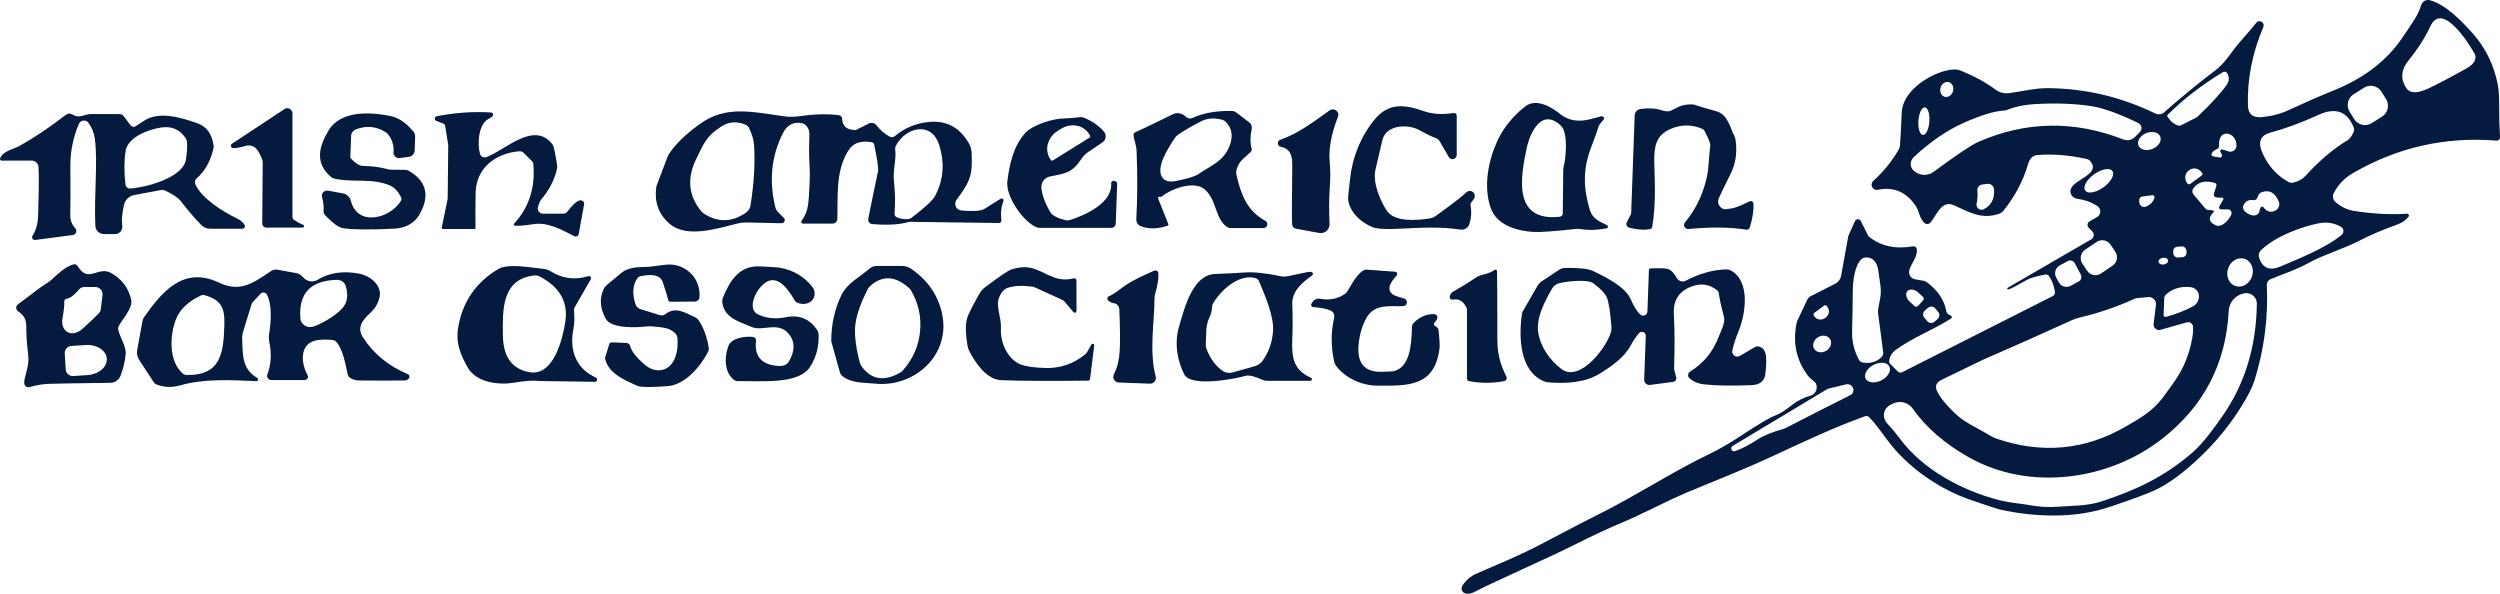 <svg height="57" viewBox="0 0 240 57" width="240" xmlns="http://www.w3.org/2000/svg"><g fill="#041a3e"><path d="m239.924 10.62c.014-1.145-.033-1.988-.141-2.53-.377-1.878-1.179-3.508-2.406-4.888-1.041-1.167-2.578-2.766-4.098-3.178-.36-.097-.732.107-.844.464-.317 1.028-.793 1.613-1.734 3.022-1.616 2.423-3.905 4.053-6.593 5.14-1.36.552-2.827 1.192-4.401 1.921-.786.365-1.647.59-2.585.675-.862.078-1.303-.301-1.323-1.139-.069-2.531.424-5.034 1.479-7.508.073-.17.021-.368-.126-.48-.176-.134-.427-.099-.56.078-.209.277-.723.88-1.541 1.81-.789.893-1.386 1.994-2.351 2.724-1.696 1.29-3.347 2.643-4.953 4.06-.225.199-.548.243-.82.111-3.295-1.601-6.746-2.415-10.353-2.44-1.161-.01-2.385.298-3.708.478-.453.062-.913-.056-1.282-.329-.937-.692-2.054-1.303-3.35-1.831-.37-.152-.866-.147-1.489.017-1.789.474-4.105 2.028-4.181 4.029-.053 1.338-.106 2.36-.159 3.063-.014.189-.07.371-.165.533-.643 1.101-1.444 2.08-2.402 2.939-.132.119-.19.3-.154.474.057.269.32.442.588.385 1.516-.316 2.73.2 3.64 1.547.352.519.327 1.17.838 1.637.162.147.412.134.558-.028.607-.678 1.062-2.229 2.278-1.665 1.696.786 2.712 1.326 4.277.831.193-.061.365-.179.493-.339 1.103-1.394 1.882-2.875 2.337-4.444.159-.545.455-.835.889-.872 1.473-.125 3.054.001 4.742.377.138.029.262.105.352.215 1.003 1.239-1.475 1.7-1.868 2.638-.025.059-.04.122-.047.186-.037.383.266.734.677.784.678.083 1.311.312 1.899.685.085.055.156.129.207.217.172.3.07.681-.228.852l-.724.415c-.029.017-.055.037-.079.061-.151.151-.151.397 0 .548l.341.343c.031.031.057.066.079.104.134.235.054.535-.179.668l-8.02 4.649c-.032.02-.049.06-.041.097.01.048.056.077.103.066.181-.037.777-.344 1.785-.921.312-.18.898-.352 1.758-.516.129-.026.262.024.345.128.273.348.47.852.589 1.509.033.178-.056.356-.217.436l-14.441 7.3c-.144.072-.318.044-.431-.069l-.772-.775c-.046-.046-.069-.112-.062-.18.051-.464.263-.834.638-1.111 1.634-1.198 3.491-1.862 5.304-3.005.027-.018.049-.043.063-.072.039-.085.004-.184-.08-.222l-.134-.062c-.16-.071-.275-.218-.307-.391-.193-1.062-.816-1.979-1.868-2.752-.093-.068-.2-.115-.314-.135l-.82-.145c-.016-.003-.032-.006-.048-.01-.364-.092-.584-.464-.493-.831.141-.675.8-1.225.724-2.039 0-.007-.001-.013-.003-.02-.027-.172-.19-.288-.363-.261-1.712.295-3.133-.024-4.263-.959-.014-.011-.025-.026-.034-.042l-.724-1.443c-.031-.06-.08-.108-.141-.137-.152-.071-.332-.005-.403.147l-.6 1.322c-.027.062-.047.126-.059.19l-.682 3.756c-.061.33-.271.611-.569.762l-2.316 1.17c-.168.085-.302.225-.383.398l-.944 2.008c-.021.046-.037.095-.048.145-.402 1.895-.051 3.587 1.055 5.078.057.076.122.146.193.208.375.33.564.501.569.512.032.057.057.118.075.182.127.449-.132.916-.578 1.044-.676.196-1.245.479-1.709.848-.687.547-1.226.892-1.616 1.035-.561.205-1.633.832-3.216 1.88-1.192.789-2.263 1.41-3.212 1.862-3.271 1.554-7.258 4.119-10.498 5.718-.836.411-2.704 1.38-5.604 2.908-2.137 1.125-4.101 1.907-6.193 2.825-.563.247-1.01.622-1.341 1.125-.017.026-.032.053-.044.082-.117.264-.017.56.223.663.273.115.591.08.951-.107 2.009-1.042 7.079-3.257 9.605-4.528 1.742-.875 3.262-1.584 4.56-2.129 2.168-.91 4.074-1.976 6.228-2.89 1.971-.834 5.232-2.098 8.11-3.43 4.274-1.983 5.938-2.766 9.006-3.894.132-.049.28-.016.379.083.803.813 1.558 1.997 2.195 2.769 1.909 2.312 4.667 4.192 7.627 5.206 1.615.554 2.518.852 2.709.893 1.778.397 3.555.591 5.328.582 1.88-.009 3.642-.29 5.287-.841 1.675-.561 2.977-1.033 3.905-1.416 1.073-.441 2.23-1.183 3.471-2.226 2.089-1.758 3.821-3.74 5.197-5.943.662-1.062 1.095-1.923 1.299-2.586.926-3.005 1.315-6.043 1.168-9.114-.012-.245.132-.471.358-.564 1.506-.62 2.364-.848 3.719-1.592 1.389-.765 3.405-1.36 4.835-2.115.937-.492 2.161-1.012 3.671-1.561.423-.152.764-.396 1.024-.73.026-.034.039-.077.036-.12-.007-.097-.091-.171-.188-.164-1.553.104-3.247.015-5.08-.267-.657-.104-1.253-.391-1.789-.862-.241-.21-.306-.559-.159-.845.416-.815 1.036-1.46 1.861-1.935 4.265-2.469 8.852-3.505 13.762-3.108.014.001.029.001.043 0 .173-.01.305-.159.295-.333-.057-.985-.083-1.835-.076-2.548zm-54.829 18.927c.205-.174.511-.149.685.057l.285.338c.174.206.148.514-.056.688l-.305.26s0 0 0 0c-.205.174-.511.149-.685-.057l-.285-.338c-.174-.206-.148-.514.056-.688zm-1.988-1.599.007-.003c.222-.243.683-.183 1.034.135l.445.402c.103.095.111.256.017.36l-.462.512s-.001.001-.002.002c-.094.105-.256.114-.36.019l-.441-.402s-.002-.002-.003-.003c-.351-.32-.456-.777-.235-1.022zm32.409-3.088c.628.23.927.995.668 1.71s-.978 1.109-1.606.879-.927-.995-.668-1.71.978-1.109 1.606-.879zm-3.103-4.673c-.356-.028-.535-.042-.538-.042-.091-.062-.174-.137-.245-.222l-1.055-1.257c-.135-.159-.146-.389-.028-.561.437-.639 1.129-.82 2.078-.543h.002c.117.036.182.161.146.28l-.241.786s-.001.004-.002.006c-.034.125.037.255.16.289.209.058.412.074.61.048.029-.005.059 0 .084.015.061.035.082.114.047.175l-.376.651c-.017.029-.026.062-.026.095 0 .107.085.195.191.196h.662c.048 0 .096.01.14.029.18.078.262.288.184.469-.203.481-.92 1.326-1.541 1.011-.63-.316-.689-.722-.179-1.218.021-.021.034-.049.036-.078.005-.067-.046-.125-.112-.129zm-2.521 3.859.014.193c.016.231-.156.431-.386.448l-.433.031c-.23.017-.429-.157-.446-.388l-.014-.193c-.016-.231.156-.431.386-.448l.433-.031c.23-.017.429.157.446.388zm.229-7.68.055-.042c.374-.27.904-.171 1.186.222l.041.059c.057.08.04.19-.038.249l-1.12.81c-.08.057-.191.038-.248-.042l-.045-.059c-.279-.392-.204-.928.169-1.198zm.093 11.187c1.113.097 1.12 1.416.331 1.845-.749.411-1.621.751-2.616 1.021-.017.004-.034.006-.051.006-.097-.003-.173-.085-.17-.182l.059-1.63c.004-.122.058-.236.148-.318.62-.572 1.387-.819 2.299-.741zm4.488-13.562c-.001.053-.01.106-.025.157-.093.309-.419.484-.726.39l-.61-.19c-.037-.011-.078-.008-.112.01-.075.038-.105.13-.067.205l.134.27c.019.038.025.082.018.125-.019.109-.123.182-.232.163l-.62-.111c-.015-.003-.03-.007-.045-.014-.097-.044-.14-.16-.096-.26.08-.18.256-.324.527-.433.115-.045.188-.16.179-.284-.11-1.803 1.706-1.353 1.675-.028zm-6.617-2.956c1.475-1.482 3.244-2.85 5.308-4.105.001 0 .002-.001.003-.002.145-.088.334-.04.421.106.221.374.199.75-.065 1.128-.538.766-1.467 1.779-2.788 3.039-.037.034-.077.064-.121.087l-1.458.737c-.098.051-.215.056-.321.014-.42-.159-.752-.447-.996-.862-.028-.043-.021-.103.017-.142zm.049 13.965c.027.178-.155.353-.407.392s-.479-.073-.506-.251.155-.353.407-.392.479.073.506.251zm-.749-11.889c.168.416-.164.945-.743 1.181-.578.236-1.184.09-1.352-.327-.168-.416.164-.945.743-1.181.578-.236 1.184-.09 1.352.327zm-.558 5.875c-.138.418-.42.704-.848.858-.031.011-.063.019-.096.023-.244.031-.466-.142-.497-.387l-.024-.201s0-.002 0-.003c-.025-.203.117-.388.317-.412l.944-.125c.028-.004.056-.002.083.007.098.032.152.139.121.239zm-20.534-10.572c.112-.387.47-.624.799-.528s.505.488.393.875-.47.624-.799.528-.505-.488-.393-.875zm-2.126 3.179c.051-.73.328-1.306.618-1.286.291.02.485.629.434 1.359-.051.73-.328 1.306-.618 1.285-.291-.02-.485-.629-.434-1.359zm6.285 8.487c-.102.053-.22.068-.332.042-.262-.061-.425-.323-.364-.585.09-.397.113-.807.069-1.229-.03-.293.178-.558.469-.595l.483-.062c.013-.002.027-.003.04-.004.321-.02.598.227.618.551.051.893-.277 1.521-.982 1.883zm-.538-6.456c-.65.284-2.077 1.239-4.281 2.866-.526.39-1.243.394-1.775.01l-.065-.048c-.047-.034-.09-.073-.13-.116-.329-.358-.308-.915.047-1.244 1.606-1.498 3.231-2.609 4.873-3.333 1.599-.706 2.861-1.088 3.784-1.146.128-.007.252-.035.369-.083.751-.302 1.615-.481 2.592-.537 2.1-.118 3.943-.047 5.528.211 1.094.178 2.569.713 4.425 1.606.054.026.103.061.146.103.209.209.211.549.003.759l-.479.481c-.292.292-.727.385-1.11.235-4.717-1.844-9.36-1.765-13.927.235zm10.266 4.666s0 0 0 0c-.246-.347.138-1.047.858-1.563t0 0c.721-.516 1.505-.653 1.751-.306t0 0c.246.347-.138 1.047-.858 1.563-.721.516-1.505.653-1.751.306zm-.009 5.683 1.103-.747c.442-.299 1.042-.182 1.34.262l.451.672c.298.444.181 1.046-.26 1.345l-1.103.747s0 0 0 0c-.442.299-1.042.182-1.34-.262l-.451-.672c-.298-.444-.181-1.046.26-1.345zm-2.426 1.503.762-.412c.239-.128.536-.038.665.201l.582 1.087c.127.24.038.538-.2.668l-.758.412s-.001 0-.002.001c-.417.225-.932.079-1.149-.326l-.262-.488c-.217-.405-.055-.917.362-1.142zm-11.343 10.976c2.647-1.281 3.98-1.925 3.998-1.931 2.725-1.182 5.558-2.443 8.499-3.783.234-.106.476-.189.724-.249 1.852-.436 3.592-1.029 5.222-1.779.121-.055.25-.089.383-.1l1.013-.09c.047-.004.095-.003.142.002.37.045.634.382.588.752l-.224 1.814c-.008.07-.003.14.016.208.078.28.366.442.643.364l2.533-.717c.031-.009.062-.014.094-.016.256-.017.478.177.495.435.044.632-.099 1.477-.427 2.534-.538 1.724-1.379 2.79-2.471 4.271-.965 1.308-2.216 2.008-3.591 2.8-3.888 2.241-8.001 2.626-12.339 1.156-.213-.071-.416-.167-.607-.284-1.075-.661-2.409-1.239-3.209-1.973-1.016-.932-1.665-1.721-1.947-2.368-.198-.45-.043-.798.465-1.045zm-12.235-6.414.944-.699c.082-.06.197-.043.258.038l.069.093s0 0 0 0c.234.319.161.771-.163 1.01l-.072.052s0 0-.001 0c-.323.24-.775.176-1.009-.143l-.065-.093c-.06-.082-.043-.198.038-.26zm-.014 3.441c-.213-.362-.039-.861.387-1.113s.944-.163 1.157.199.039.861-.387 1.113-.944.163-1.157-.199zm3.605 4.379c-.028.025-.191.112-.489.26-.839.413-1.647.82-2.426 1.222-2.289 1.179-3.45 1.773-3.484 1.783-1.202.348-2.063.695-2.585 1.038-.82.54-1.559.923-2.216 1.149-.121.039-.252-.009-.319-.117-.08-.13-.041-.301.088-.381l9.082-5.455c.041-.025.085-.043.131-.052l1.692-.408c.192-.044.392.014.531.155.221.224.22.586-.003.808zm1.09-3.05c-.176-.026-.327-.135-.407-.291-.489-.973-.669-1.727-.638-2.901.032-1.232.054-2.477.065-3.735.007-.827.165-2.368.813-2.98.105-.101.239-.164.383-.18.741-.08 1.144.498 1.251 1.239.117.822.185 1.3.203 1.437.064.456.049.918-.045 1.367l-.162.862c-.027.147-.032.296-.014.443l.489 3.752c.022.164-.033.329-.148.447-.462.471-1.059.651-1.792.54zm.253 1.542c-.207-.409.135-1.001.764-1.323s1.307-.252 1.515.157c.207.409-.135 1.001-.764 1.323s-1.307.252-1.515-.157zm34.229 3.626c-.689.99-1.796 2.568-2.936 3.538-2.73 2.323-5.294 3.506-8.634 4.618-1.354.45-2.947.419-4.391.523-.765.053-1.552.007-2.361-.138-1.034-.187-1.985-.225-3.119-.516-3.536-.903-7.324-2.928-9.53-5.933-.331-.45-.736-.936-1.217-1.457-.07-.076-.128-.162-.174-.254-.272-.547-.052-1.211.491-1.483l.252-.125c.672-.336 1.488-.128 1.92.488 1.266 1.807 3.069 3.367 5.408 4.68 5.842 3.278 13.445 2.191 18.549-1.81 3.984-3.122 6.107-7.211 6.369-12.267.042-.8.607-1.476 1.385-1.658l.076-.017c.079-.018.16-.027.241-.026.558.007 1.004.465.997 1.023-.053 4.124-1.161 7.729-3.326 10.817zm2.799-19.322c-.565-.187-1.144-.644-.555-1.239.186-.187.438-.255.755-.204.147.024.291-.054.352-.19l.134-.298c.055-.122.157-.216.283-.263.751-.279 1.306.017 1.665.89.001.003.002.006.004.009.137.353-.044.753-.403.894-.42.166-.773.053-1.058-.339-.015-.02-.033-.037-.055-.049-.083-.047-.188-.017-.235.066-.06.106-.092.2-.097.28-.002.045-.011.089-.026.131-.099.276-.441.416-.763.312zm8.592 1.108c.054.029.102.069.141.117.167.204.138.505-.065.672-1.616 1.34-4.58 2.471-5.849 3.022-1.041.45-1.73.182-2.068-.803-.094-.269-.021-.569.186-.765 1.399-1.329 3.795-2.215 5.525-2.568.747-.152 1.457-.044 2.13.325zm1.237-9.117c-.177.413-.381.69-.613.831-1.349.808-2.697 1.952-4.046 3.434-.278.305-.676.515-1.193.63-.123.027-.251.01-.362-.048-1.147-.612-1.999-1.551-2.557-2.818-.455-1.036-.195-1.685.779-1.945 1.397-.374 2.939-.944 4.625-1.71 1.627-.741 2.751-.329 3.374 1.236.049.126.046.267-.007.391zm2.714-1.445-.995.622c-.572.358-1.324.182-1.681-.393l-.433-.699c-.356-.575-.181-1.33.391-1.688l.995-.622s0 0 0 0c.572-.358 1.324-.182 1.681.393l.433.699c.356.575.181 1.33-.391 1.688zm8.084-4.616c-.972.549-1.963 1.079-2.974 1.589-.775.391-2.209 1.167-2.795.26-.565-.872-.486-1.753.238-2.641.869-1.068 1.57-2.168 2.106-3.299 1.137-2.399 3.743 1.758 4.232 2.669.065.122.093.262.079.402-.037.369-.332.71-.886 1.021z"/><path d="m147.226 22.267c.593.037 1.931-.058 4.015-.284.201-.021.405-.014.607.021.676.113 1.469.085 2.382-.083.049-.008.091-.039.114-.082.041-.078.012-.174-.066-.215-.61-.336-1.372-.526-1.668-1.513-.617-2.063-.655-3.877.128-5.936.393-1.041.63-1.702.71-1.983.039-.141.122-.279.248-.415.207-.222.307-.359.3-.412-.016-.124-.124-.216-.248-.211-.011 0-.348.09-1.01.27-1.068.291-2.106.225-2.992-.498-.841-.689-2.306-1.52-3.34-.699-1.206.958-2.101 2.076-2.685 3.354-.851 1.876-1.337 4.355-.603 6.407.589 1.648 2.519 2.184 4.108 2.281zm-.662-8.058c.307-1.44 1.423-3.918 3.288-2.136.72.689.472 3.202.252 3.95-.018.064-.029.131-.031.197l-.048 4.271c-.003.164-.127.301-.29.318-4.57.495-3.746-3.877-3.171-6.601z"/><path d="m156.386 21.849c.765.205 1.437.254 2.016.145.108-.021.192-.105.21-.211.4-2.278.221-4.718.196-6.338-.021-1.454.21-2.468 1.53-3.05 1.025-.452 2.039-.466 3.043-.042.111.045.203.127.258.232.391.725.573 1.186.548 1.385-.169 1.284-.114 2.247-.417 3.403-.393 1.514-1.064 2.84-2.013 3.977-.066.08-.097.182-.087.285.021.213.209.369.421.348 2.21-.203 4.061-.181 5.552.066.146.024.288-.064.334-.208.264-.838.385-1.599.362-2.285-.002-.035-.011-.07-.026-.102-.063-.133-.22-.189-.35-.126-.795.388-1.354.612-1.678.672-.443.081-.719.103-.827.066-.022-.008-.043-.016-.064-.026-.388-.177-.56-.637-.384-1.026.198-.434.577-1.216 1.137-2.347.487-.978.642-2.064.465-3.257-.021-.133-.062-.262-.124-.381-.42-.803-.6-2.049-1.772-2.368-.846-.228-1.519-.427-2.02-.595-.094-.032-.193-.048-.293-.048-.944.01-1.182.208-1.975.599-.216.106-.508.098-.875-.024-.581-.194-1.265-.239-2.051-.135-.318.042-.56.306-.572.627l-.338 9.36c0 .05-.013.1-.038.145l-.389.768c-.012.022-.021.046-.027.07-.049.183.061.371.245.421z"/><path d="m131.754 21.804c.439.173 1.298.225 2.578.156 2.133-.114 4.001-.204 5.873.08.38.058.745-.171.858-.54.188-.612.225-1.207.11-1.786-.017-.095.006-.193.065-.27l.255-.343c.138-.195.115-.461-.054-.629-.19-.19-.498-.189-.687.002-.269.291-1.236 1.04-2.902 2.246-.181.132-.39.219-.61.253-1.268.204-3.388.346-4.108-.748-.627-.959-1.389-2.683-1.079-3.974.191-.801.409-1.733.655-2.797.348-1.52 2.516-1.551 3.553-.962.57.325 1.118.591 1.644.796.123.047.226.136.293.253l.882 1.53c.074.128.209.206.356.206.227 0 .41-.186.409-.413v-3.763c0-.014-.001-.028-.003-.041-.023-.14-.154-.234-.293-.211-1.082.171-2.041.11-2.878-.183-1.902-.672-3.385-.772-4.68.775-1.31 1.565-2.147 3.569-2.382 5.711-.117 1.073-.177 1.619-.179 1.637-.138 1.364 1.186 2.561 2.323 3.015z"/><path d="m22.399 14.22c.356-.009.743-.08 1.161-.211.417-.132.87.015 1.127.367.207.279.38.632.52 1.059.009.027.014.056.014.083l-.045 5.936c0 .22.177.398.396.398h3.467c.065.002.123-.039.142-.101.024-.077-.018-.158-.094-.183-.234-.081-.522-.233-.862-.457-.092-.061-.148-.164-.148-.273v-9.952c0-.097-.029-.191-.081-.272-.15-.23-.458-.294-.687-.143l-5.042 3.33c-.065.043-.104.117-.102.196.003.126.107.226.233.223z"/><path d="m122.955 14.095c1.224.225 1.11 1.357 1.096 2.426-.039 2.986-.039 4.671 0 5.054.019.189.161.343.348.377l2.24.412c.062.011.124.016.187.013.466-.019.828-.414.809-.882-.053-1.405-.047-2.529.017-3.371.074-.932.072-1.816-.003-2.651-.108-1.17.144-2.556.755-4.157.067-.171.094-.29.083-.357-.013-.082-.045-.161-.093-.229-.173-.245-.511-.302-.755-.128-1.892 1.343-2.947 2.156-4.742 2.821-.115.043-.199.143-.221.265-.035.19.09.372.28.407z"/><path d="m64.23 21.44c1.682 1.492 4.632.478 6.559.021.309-.074.626-.107.944-.1l3.309.069c.08.002.157-.028.213-.085.115-.115.115-.303 0-.42l-.61-.613c-.097-.1-.166-.224-.2-.36-.634-2.538-.406-4.91.686-7.113.407-.822 1.008-1.163 1.803-1.025.459.08.788.549.769 1.097-.044 1.214-.04 2.197.01 2.949.039.628.038 1.267-.003 1.918-.1 1.585-.021 2.406-.751 3.406-.021.03-.033.066-.033.102 0 .099.079.181.178.182h2.816c.252 0 .458-.201.465-.453.065-2.105-.186-4.486.996-6.463.555-.924 1.313-1.049 2.302-.9.12.018.216.11.238.228.301 1.449.424 2.304.369 2.565-.278 1.295-.591 2.814-.937 4.559-.003.017-.006.034-.007.051-.018.234.156.439.39.458 1.484.118 2.648.051 3.491-.201.039-.011.078-.017.117-.017l8.547.114c.011 0 .022 0 .033-.002.134-.017.229-.14.212-.275-.09-.637-.025-1.247.193-1.831.02-.053.014-.111-.015-.159-.052-.087-.164-.115-.251-.062-.03.018-.55.344-1.561.976-.308.192-1.003.246-2.085.163-.478-.037-.715-.269-.71-.696.002-.115.039-.227.107-.322 1.013-1.385 1.513-2.094 1.479-3.745-.021-1.104.021-1.291-.541-2.108-.855-1.239-2.047-1.786-3.578-1.641-1.232.118-2.324.572-3.278 1.364-.135.113-.326.132-.483.048-.48-.256-.906-.622-1.279-1.097-.174-.221-.48-.289-.731-.163l-1.158.585c-.05.025-.107.038-.165.038-.797-.016-1.207-.369-1.23-1.059-.007-.191-.154-.348-.345-.37-1.101-.136-2.387-.098-3.86.114-.444.062-.892.063-1.334.003-3.264-.453-5.618-1.045-8.096.713-1.282.909-2.254 1.836-2.916 2.78-.096.136-.175.283-.234.44l-1.031 2.728c-.016.041-.028.084-.034.128-.193 1.419.217 2.58 1.23 3.482zm21.709-7.113c-.016-.108.004-.219.055-.318.924-1.786 3.422-2.433 4.163-.1.549 1.735.422 3.366-.383 4.891-.221.42-.975 1.122-2.264 2.105-.097.075-.213.119-.334.128-.384.03-.747-.028-1.089-.173-.136-.059-.221-.198-.21-.346.076-1.052.057-2.076-.055-3.07-.128-1.118.248-2.125.117-3.115zm-19.069.869c.672-1.34.886-2.112 2.406-3.07.721-.457 1.5-.502 2.337-.135.127.056.23.157.29.284.296.621.46 1.177.489 1.668.11 1.756-.007 3.696-.352 5.819-.04.246-.175.467-.376.613-1.351.967-2.709 1.014-4.074.142-.1-.064-.19-.144-.265-.235-1.32-1.589-1.344-3.316-.455-5.085z"/><path d="m111.189 19.076c-.005-.012-.009-.025-.01-.039-.009-.078.048-.149.127-.159.03-.005.071.001.124.017.044.014.122-.027.234-.121.793-.651 2.936-1.436 3.936-.633 1.244 1.004 1 2.852 2.216 3.662.088.059.19.09.293.09h3.185c.135 0 .259-.074.324-.193.097-.18.031-.405-.148-.502-1.806-.987-2.351-2.6-2.778-4.448-.027-.114-.028-.233-.003-.35.186-.865.603-1.09 1.361-1.793.096-.087.136-.22.103-.346-.147-.572-.144-1.192.01-1.859.056-.247-.035-.503-.234-.654l-1.241-.942c-.128-.099-.282-.154-.441-.156-1.498-.023-2.758.203-3.781.678-.193.088-.42.053-.579-.09-.432-.385-.86-.475-1.286-.27-2.277 1.11-3.468 1.68-3.574 1.71-.13.034-.218.156-.21.291.017.346.272.962.293 1.481.099 2.266.091 4.464-.024 6.594-.016.304.169.583.455.685.77.277 1.619.257 2.547-.059.002 0 .003-.001.005-.002.062-.025.092-.095.067-.157l-.972-2.437zm1.575-5.798c.096-.146.219-.272.362-.37.627-.427 1.377-.858 2.251-1.295.547-.272 1.196-.312 1.947-.118.133.034.253.102.348.197.568.586.71 1.301.427 2.146-.555 1.655-1.84 2.028-3.074 2.89-.29.203-.981.415-2.075.637-.63.127-1.07.04-1.32-.26-.769-.928.493-2.842 1.134-3.828z"/><path d="m45.591 21.984c.034-.002.06-.031.058-.066-.018-.912-.015-2.043.01-3.396.048-2.395 1.902-3.811 4.191-4.001.16-.013.316.044.427.156l.813.817c.06.061.098.14.107.225.209 2.275-.406 4.192-1.844 5.749-.018.019-.029.044-.031.07-.006.065.042.122.107.127.381.032.959-.015 1.734-.142 1.392-.225 2.623.457 3.97 1.153.026.013.054.023.083.028.159.028.311-.077.338-.235l.52-2.849c.01-.055.006-.111-.01-.164-.056-.177-.245-.274-.42-.217-.331.106-.719.462-1.165 1.066-.097.131-.249.208-.41.208h-1.944c-.04 0-.079-.005-.117-.014-.266-.065-.43-.333-.365-.599.085-.351.191-.602.317-.755.749-.882 1.249-1.843 1.499-2.883.036-.148.042-.304.017-.457-.179-1.138-.314-1.769-.403-1.893-1.761-2.426-4.625.557-6.39 1.173-.006.002-.013.004-.019.006-.246.075-.506-.064-.581-.311-.265-.89-.186-2.873.844-3.385.241-.12.376-.227.403-.322.005-.017.008-.035.009-.052.006-.118-.083-.219-.199-.225-1.719-.104-3.457.017-5.215.363-.078.016-.143.071-.171.145-.047.121.013.258.134.305l.665.253c.098.038.169.125.186.228l.283 1.79c.007.053.01.106.01.159l-.055 5.002c-.002.032-.006.064-.01.093l-.558 2.71c-.002.008-.003.016-.003.023 0 .063.05.115.113.115h3.067s.002 0 .004 0z"/><path d="m15.854 18.29c.765.376 1.253.7 1.465.973.827 1.062 1.51 1.854 2.047 2.378.21.202.489.315.779.315h3.123c.046 0 .092-.013.131-.038.114-.073.148-.224.076-.339-.159-.252-.394-.451-.707-.599-1.303-.623-3.412-1.911-4.019-3.295-.084-.194-.034-.419.124-.557.802-.699 1.341-1.657 1.616-2.873.025-.112.029-.227.01-.339-.168-1.08-.676-1.771-1.523-2.073-1.713-.609-3.726-1.177-5.139-.253-.577.376-.869.565-.875.568-.164.046-.34-.013-.441-.149l-.655-.865c-.089-.118-.228-.188-.376-.19-1.537-.012-2.463-.014-2.778-.007-.6.017-1.082.45-1.699.073-.26-.157-.502-.148-.727.028-1.526 1.182-2.998 2.169-4.418 2.963-.569.315-1.592.474-1.858 1.194-.007.018-.01.037-.01.056 0 .088.069.159.155.158h2.892c.344 0 .628.27.648.616.044.796.04 1.996-.01 3.6-.034 1.111.048 2.053-.565 3.005-.032.051-.046.111-.039.171.017.142.146.244.287.227l3.619-.474c.082-.011.158-.047.218-.105.156-.149.162-.397.013-.553-.345-.362-.501-.839-.469-1.43.018-.337.021-1.855.007-4.555-.007-1.475.3-2.807.813-4.022.039-.092.103-.172.185-.23.243-.172.578-.114.749.13.333.473.535.99.607 1.551.293 2.343-.093 5.286.045 8.332.018.44.379.786.817.786h1.082c.036 0 .072-.003.108-.008.376-.059.633-.414.574-.791-.078-.498-.022-1.167.169-2.004.109-.481.492-.851.975-.942l2.588-.485c.132-.025.268-.005.386.055zm-3.357-.19c-.226.015-.425-.149-.451-.374-.14-1.212-.136-2.289.014-3.233.217-1.378 2.285-2.094 3.453-2.257.995-.141 1.768.208 2.32 1.045.068.105.109.225.121.35.037.482 0 1.053-.11 1.713-.293 1.738-3.87 2.658-5.346 2.755z"/><path d="m39.266 16.407c-.12-.07-.256-.107-.396-.107l-1.306-.007c-.128 0-.257-.019-.383-.055-.65-.189-1.428-.292-2.333-.308-.329-.005-.712-.239-1.151-.703-.042-.044-.064-.104-.062-.166l.072-2.004c.011-.283.187-.532.448-.633 1.011-.392 1.968-.303 2.871.267.111.071.209.164.286.273.361.515.517 1.064.469 1.648-.003.038-.002.076.003.114.039.286.302.486.586.447l.875-.114c.312-.04.549-.302.562-.62l.045-1.319c.007-.179-.051-.352-.162-.488-.689-.84-1.435-1.341-2.237-1.502-1.899-.377-4.732-.547-5.894 1.367-.962 1.582-1.351 3.167.224 4.496.091.075.197.127.31.152 1.792.415 3.667-.087 5.373.675.402.178.744.546 1.027 1.104.062.12.055.264-.017.377-1.079 1.717-4.167 2.458-4.791-.01-.092-.373-.393-.658-.769-.727l-1.427-.26c-.073-.013-.147-.01-.219.009-.267.071-.425.345-.354.611.131.496.179.931.145 1.305-.015.163.04.323.152.44.738.762 1.305 1.173 1.703 1.236.949.145 2.581.162 4.898.048 1.172-.058 2.005-.537 2.499-1.436.965-1.756.616-3.126-1.048-4.109z"/><path d="m99.439 21.793c.113.055.238.083.365.083h6.883c.229 0 .416-.182.424-.412l.138-3.811c.004-.118-.071-.223-.183-.256l-.121-.035c-.023-.006-.046-.008-.069-.006-.12.009-.209.114-.2.234.131 1.838-2.344 3.022-3.981 3.541-.12.038-.247.043-.369.014-.804-.196-1.299-.451-1.485-.765-.503-.842-.792-1.612-.865-2.309-.058-.538.303-1.031.831-1.132 1.575-.308 2.168-.384 3.057-1.758.173-.236.386-.44.627-.602l1.351-.917c.02-.014.04-.029.059-.044.29-.245.327-.68.083-.973-.471-.563-1.122-1.015-1.954-1.357-.115-.045-.241-.06-.365-.042-.416.062-.996.108-1.74.138-.889.035-2.768.602-3.471 1.357-1.186 1.27-1.558 3.108-1.747 4.659-.172 1.402 1.403 3.756 2.733 4.393zm2.099-9.228.324-.201c.949-.59 2.147-.373 2.678.485l.103.166c.04.066.02.152-.045.194l-3.522 2.195c-.067.04-.153.018-.193-.048l-.103-.163s0 0 0 0c-.531-.859-.191-2.036.758-2.627z"/><path d="m12.6 28.803c-.237-1.115-.867-1.973-1.892-2.575-1.296-.762-2.237 1.042-3.247-.682-.085-.144-.257-.212-.417-.163-1.21.374-1.854 1.45-2.747 1.935-.195.106-1.057.743-2.585 1.911-.035.027-.065.06-.089.096-.123.186-.072.438.113.561.496.329.789.71.786 1.443-.002.787.054 1.65.169 2.589.121.99-.083 1.464-.314 2.416-.064.268-.069.47-.014.606.073.178.267.273.451.222.689-.187 1.297-.291 1.823-.312.747-.025 2.737-.059 5.969-.1.42-.004.795-.261.951-.651.285-.715.454-1.425.507-2.129.055-.748-.534-1.52-.71-2.309-.027-.112-.015-.229.034-.332.3-.62 1.379-1.745 1.21-2.527zm-6.6 1.734c.136-.75.192-1.274.169-1.572-.009-.14.088-.263.224-.284.345-.053.741-.35 1.189-.89.124-.151.309-.239.503-.239h1.065c.028 0 .057.002.085.005.382.048.652.397.605.78l-.169 1.374c-.016.135-.077.259-.172.353-.462.473-.988.973-1.578 1.499-1.044.931-2.151.26-1.92-1.028zm4.253 3.911c.049.793-.782 1.491-1.858 1.561l-1.358.09s-.002 0-.003 0c-.376.024-.7-.263-.724-.641l-.096-1.52c-.024-.377.262-.703.638-.727l1.358-.09s.002 0 .003 0c1.077-.069 1.991.518 2.04 1.312v.014z"/><path d="m66.783 30.488c-1.13-.54-1.961-1.063-2.899-.332-.153.119-.355.155-.541.097l-1.847-.571c-.233-.072-.417-.254-.493-.488-.324-.997-.265-1.82.176-2.468.079-.115.201-.194.338-.218.724-.132 1.827-.287 2.12.602.317.967.485 1.521.503 1.661.014.112.11.197.224.197l2.333-.017c.237 0 .435-.185.455-.426.152-1.876-1.448-3.333-3.274-3.112-.508.062-.941.119-1.299.17-.92.128-2.044-.114-2.964.647-.88.727-1.343 1.112-1.389 1.156-.118.107-.214.238-.283.384-.407.875-.339 1.815.203 2.821.551 1.021 3.129.841 4.022.741.133-.016.267-.017.4-.003 1.041.114 1.747.09 2.302.727.092.106.149.238.162.377.114 1.156-.183 2.842-1.516 3.088-.558.102-1.104-.075-1.637-.53-.802-.688-1.263-1.281-1.382-1.779-.041-.166-.188-.285-.358-.291l-1.423-.052c-.101-.004-.193.061-.224.159l-.376 1.229c-.029.09-.03.187-.003.277.386 1.35 1.816 1.942 3.061 2.503.315.143 1.289.153 2.923.031 1.61-.118 3.109-1.786 3.881-3.299.058-.113.08-.241.062-.367-.152-1.025-.477-1.914-.975-2.669-.07-.106-.166-.191-.279-.246z"/><path d="m87.483 25.809c-.258-.18-.564-.277-.875-.277h-2.44c-.26 0-.511.093-.707.263-.975.852-2.127 1.374-2.695 2.555-.625 1.295-.947 2.721-.965 4.278-.002.092.009.184.034.273l.789 2.821c.045.158.138.297.265.398.882.699 2.189.609 3.081.706 3.715.402 7.162-2.606 6.521-6.421-.315-1.883-1.318-3.415-3.009-4.597zm.838 6.064c-.149 1.405-.704 2.64-1.665 3.704-.064.071-.138.132-.221.18-1.553.898-2.795.699-3.726-.595-.075-.105-.131-.222-.165-.346-.283-1.045-.555-2.506-.438-3.61s.693-2.475 1.189-3.434c.06-.114.139-.217.234-.305 1.183-1.066 2.439-.996 3.767.211.07.064.129.139.176.222.715 1.244.997 2.568.848 3.974z"/><path d="m57.199 36.245c-1.916-.872-2.55-2.613-2.154-4.652.101-.517.119-1.108.055-1.772-.011-.108.012-.218.065-.315l1.551-2.693c.027-.049.034-.106.018-.159-.032-.11-.146-.174-.256-.142-1.268.392-2.463.242-3.584-.45-.234-.143-.498-.231-.772-.256-1.179-.107-3.333-.554-4.308.031-2.155 1.29-3.435 3.178-3.839 5.663-.238 1.437.238 2.53.889 3.718.865 1.578 3.129 1.755 4.505 1.516 1.05-.182 1.858-.234 2.423-.156.021.002 1.792.028 5.315.076.083 0 .159-.047.194-.123.051-.107.005-.235-.101-.286zm-2.927-5.376c-.241 1.603-1.106 5.286-3.457 4.86-1.916-.35-2.523-1.786-2.54-3.631-.017-2.285-.141-5.313 3.026-5.656.169-.018.339.014.489.093 1.942 1.006 2.769 2.451 2.482 4.334z"/><path d="m78.443 31.683c-.719-1.082-1.727-1.492-3.023-1.229-.951.196-1.826.111-2.623-.256-.958-.44-.427-1.793.01-2.385 1.475-1.997 2.699-.308 3.478 1.018.058.101.146.18.252.225.813.36 1.834-.093 1.641-1.115-.025-.125-.078-.244-.155-.346-.772-1.027-1.84-1.662-3.205-1.904-.133-.023-.749-.062-1.847-.118-1.934-.1-2.857 1.26-3.578 3.011-.048.116-.068.242-.059.367.121 1.53 1.578 1.918 2.864 2.454.993.412 2.468-.537 3.457.575.666.745.699 1.643.097 2.693-.193.342-.539.495-1.037.46-1.601-.113-2.314-.918-2.137-2.416.02-.181-.106-.345-.286-.37-.627-.083-2.033.045-2.351.834-.403.997-.451 2.51.5 3.271.115.096.263.145.414.138 1.937-.059 5.79.402 6.921-1.381.584-.921.854-1.952.81-3.095-.007-.154-.056-.304-.141-.433z"/><path d="m104.965 33.015c-.072-.036-.158-.006-.194.066l-.393.692c-.057.101-.133.19-.224.263-1.121.907-2.395 1.337-3.822 1.291-1.057-.035-1.827-.142-2.309-.322-1.31-.495-2.02-2.16-1.934-3.503.062-.99-.52-2.115-.176-2.946.204-.498.479-.805.824-.921.639-.215 1.469-.247 2.492-.097.004 0 .008.001.01.003l2.795 1.274c.045.02.085.05.117.087l.9 1.063c.031.035.075.056.122.056.091.001.167-.072.168-.164v-2.935c0-.017-.002-.035-.007-.052-.029-.111-.141-.178-.252-.149-.625.159-1.24.136-1.844-.069-1.382-.474-2.168-1.433-4.15-.779-.317.104-1.166.678-2.547 1.724-.204.153-.375.348-.5.571-.719 1.265-1.124 2.073-1.213 2.426-.156.623-.138 1.49.055 2.6.037.197.103.389.196.568.586 1.111 1.641 2.672 3.016 2.731 1.859.081 4.649.097 8.372.048.093-.003.169-.072.179-.163l.396-3.209c.011-.064-.021-.127-.078-.156z"/><path d="m150.255 25.722c-.203.002-.401.062-.572.173l-1.644 1.087c-.193.127-.352.298-.465.498l-1.368 2.378c-.05.087-.084.183-.1.284-.314 2.167-.245 5.535 2.168 6.483.114.044.234.07.355.08 1.627.125 3.471.08 4.991-.862 1.093-.682 2.313-1.523 2.923-2.672.227-.425.492-.818.793-1.18.074-.089.185-.139.3-.135.205.008.366.181.358.387l-.152 4.195c-.001.028 0 .056.004.084.036.275.288.468.561.431l2.23-.294c.015-.002.03-.005.045-.009.179-.047.285-.231.238-.41l-.183-.717c-.018-.076-.026-.153-.024-.228.064-1.927.056-3.652-.024-5.175-.071-1.348.541-2.235 1.837-2.662.859-.282 1.631-.145 2.316.408.089.071.147.174.162.287.078.57.24 1.311.486 2.222.172.644-.296 1.423-.524 2.015-.535 1.401-1.442 2.495-2.719 3.281-.034.021-.065.047-.091.077-.146.167-.13.42.036.567.368.325.813.518 1.337.578 1.172.136 2.725.163 4.66.08.707-.031 1.241-.35 1.299-1.191.065-.883.321-2.44-.762-2.53-.074-.005-.147.012-.21.048l-1.496.865c-.104.062-.228.082-.347.056-.261-.056-.426-.314-.37-.576.115-.549.308-1.148.579-1.796.693-1.655 1.196-4.846-.731-5.888-.127-.068-.268-.103-.41-.1-1.278.03-2.58.392-3.908 1.087-.298.155-.664.056-.841-.228-.613-.987-.762-.962-1.975-.969-.28 0-.472.005-.576.014-.08.01-.141.077-.145.159l-.145 3.977c-.003.108-.048.21-.125.285-.164.16-.426.156-.585-.008-.333-.346-.625-.818-.875-1.416-.496-1.194-2.364-2.143-3.643-2.748-.455-.215-1.344-.313-2.668-.294zm3.998 2.828c.188.441.338 1.396.448 2.866.009.119.001.238-.024.353-.283 1.371-2.964 5.043-4.794 3.648-1.113-.852-1.985-2.108-2.209-3.472-.227-1.381.589-2.973 1.327-4.24.15-.259.397-.446.686-.519.572-.145 2.678-.436 3.288.021.687.512 1.113.96 1.279 1.343z"/><path d="m39.153 35.916c-1.84-.768-3.272-1.937-4.294-3.506-.607-.931-.134-1.616.717-2.402.45-.415.739-.917.865-1.506.241-1.128-.931-2.025-1.892-2.219-1.565-.312-2.918-.119-4.06.578-.419.254-.958.188-1.306-.159l-.214-.215c-.132-.133-.302-.223-.486-.26l-1.837-.336c-.217-.04-.439.006-.62.128-1.83 1.232-2.995 2.056-5.022 1.104-3.374-1.585-5.425.834-7.176 3.333-.075.107-.126.229-.148.357l-.51 2.79c-.06.331.009.672.193.952l1.423 2.174c.047.07.114.125.193.159.728.3 1.498.336 2.309.107 2.351-.665 4.887-.509 7.32-.405.059.001.114-.029.145-.08.047-.078.023-.181-.055-.228-1.472-.862-1.382-2.177-1.451-3.711-.011-.245.019-.49.09-.723l.813-2.648c.023-.071.059-.134.107-.187l.748-.81c.031-.034.067-.061.108-.082.19-.097.422-.022.519.169.524 1.035.372 2.71.203 3.766-.041.256-.035.517.017.768.239 1.131.178 2.168-.183 3.112-.017.045-.025.092-.026.14-.001.224.179.406.401.407h3.209c.054 0 .107-.014.154-.04.153-.086.207-.282.121-.437-.669-1.191-.793-3.095.955-3.354.469-.072.968-.072 1.499 0 .113.016.217.071.293.156.662.737.886 2.184 1.11 3.14.024.114.088.216.179.287.234.189.557.286.968.291 1.703.018 3.14.017 4.312-.003.168-.005.299-.063.393-.177.018-.022.033-.046.044-.071.062-.142.004-.302-.13-.358zm-17.612-4.784c-.083 2.683-.283 4.953-3.664 4.863-.109-.002-.215-.041-.3-.111-1.434-1.201-1.272-3.752-.679-5.248.375-.948 1.175-1.706 2.402-2.274.107-.049.228-.058.341-.024 1.547.436 1.951 1.167 1.899 2.793zm11.697-2.18c-.269.955-2.044 1.956-2.895 2.305-.646.268-1.118.147-1.417-.363-.045-.078-.074-.164-.083-.253-.218-2.448.94-3.706 3.474-3.773.401-.01.75.211.858.543.179.533.2 1.047.062 1.54z"/><path d="m137.882 31.368-.121-.073c-.015-.009-.029-.019-.042-.032-.082-.08-.083-.212-.003-.294.23-.233.315-.435.255-.606-.045-.123-.16-.205-.289-.208-.756-.016-1.419.272-1.989.865-.091.096-.143.222-.145.353-.041 1.575-.131 3.963-1.854 4.282-.002 0-.347.012-1.034.035-1.684.058-2.426-.843-2.226-2.703.103-.946.352-1.769.744-2.468.772-1.381 2.285-1.09 3.515-1.128.172 0 .321-.119.361-.286.048-.201-.075-.403-.275-.451-.363-.099-.635-.186-.817-.26-1.079-.44-.407-1.405.11-1.928.038-.039.061-.09.064-.144.008-.124-.084-.23-.205-.237l-2.823-.204c-.016 0-.032.002-.048.007-.765.291-1.358 1.513-1.703 2.067-.073.116-.169.214-.283.287-.694.459-1.471.606-2.33.44-.308-.059-.619.084-.775.357l-.072.128c-.015.027-.024.057-.027.087-.01.116.077.218.192.228.751.048 1.317.162 1.696.339.251.117.386.396.324.668-.322 1.387-.319 2.806.007 4.258.03.13.086.253.165.36.924 1.215 2.457 1.911 4.019 1.918 2.933.01 5.428.093 5.918-3.534.039-.275.009-.869-.09-1.783-.015-.141-.097-.267-.221-.339z"/><path d="m140.815 29.613c.009.021.014.042.014.062v6.649c0 .133.094.246.224.27 1.124.208 2.241.205 3.353-.007.028-.005.054-.015.08-.028.147-.076.206-.257.131-.405-.627-1.243-.875-2.215-.872-3.707 0-3.438-.009-5.574-.028-6.407 0-.033-.012-.064-.031-.09-.051-.069-.149-.083-.217-.031-.669.485-1.172.318-1.809.748-.685.464-1.395.901-2.13 1.312-.214.118-.333.286-.358.505-.003.026-.002.053.003.079.028.139.162.229.3.201.595-.118 1.042.165 1.341.848z"/><path d="m110.923 28.093c.198-.653.293-1.266.286-1.838 0-.043-.009-.086-.028-.125-.069-.147-.243-.211-.389-.142-.934.419-2.192.955-3.081 1.641-.572.443-.983.71-1.234.8-.042.015-.079.041-.108.075-.091.108-.077.271.032.365.161.132.334.21.52.235.293.039.516.28.531.571.08 1.756.092 3.118.034 4.085-.051.828-.234 1.551-.551 2.167-.036.071-.057.149-.06.229-.011.3.224.553.525.564l2.998.111c.056.002.111-.005.165-.019.292-.08.463-.383.383-.676-.651-2.399-.107-5.4-.117-7.421 0-.211.031-.42.093-.62z"/><path d="m125.857 36.266c-1.682-.744-1.871-1.928-1.799-3.714.046-1.087.046-2.213 0-3.378-.045-1.229 1.01-2.098 1.909-2.735.026-.019.046-.044.059-.073.041-.09.002-.196-.087-.235-.094-.046-.234-.05-.42-.01-.528.113-1.153.243-1.875.391-.236.05-.481.05-.717 0-1.418-.295-2.563-.413-3.436-.353-.806.055-1.753.103-2.84.142-2.106.08-2.895 3.081-3.453 5.016-.496 1.703-.155 3.309.476 4.6.634 1.298 4.915.45 5.907.163.317-.092.852.035 1.606.381.141.064.292.097.445.097h4.163c.059 0 .112-.035.137-.089.035-.076.001-.167-.075-.202zm-3.646-4.428c-.087 1.05-.423 1.983-1.006 2.8-.179.249-.435.429-.727.512l-2.151.606c-.332.094-.689.033-.972-.166-.662-.464-1.171-1.16-1.527-2.087-.057-.146-.081-.302-.072-.457.059-1.163-.034-1.762.362-2.603.147-.305.229-.631.245-.98.005-.116.036-.23.093-.332.724-1.267 2.502-2.883 4.074-2.43.152.044.277.154.338.301.593 1.405 1.461 3.41 1.344 4.836z"/></g></svg>
